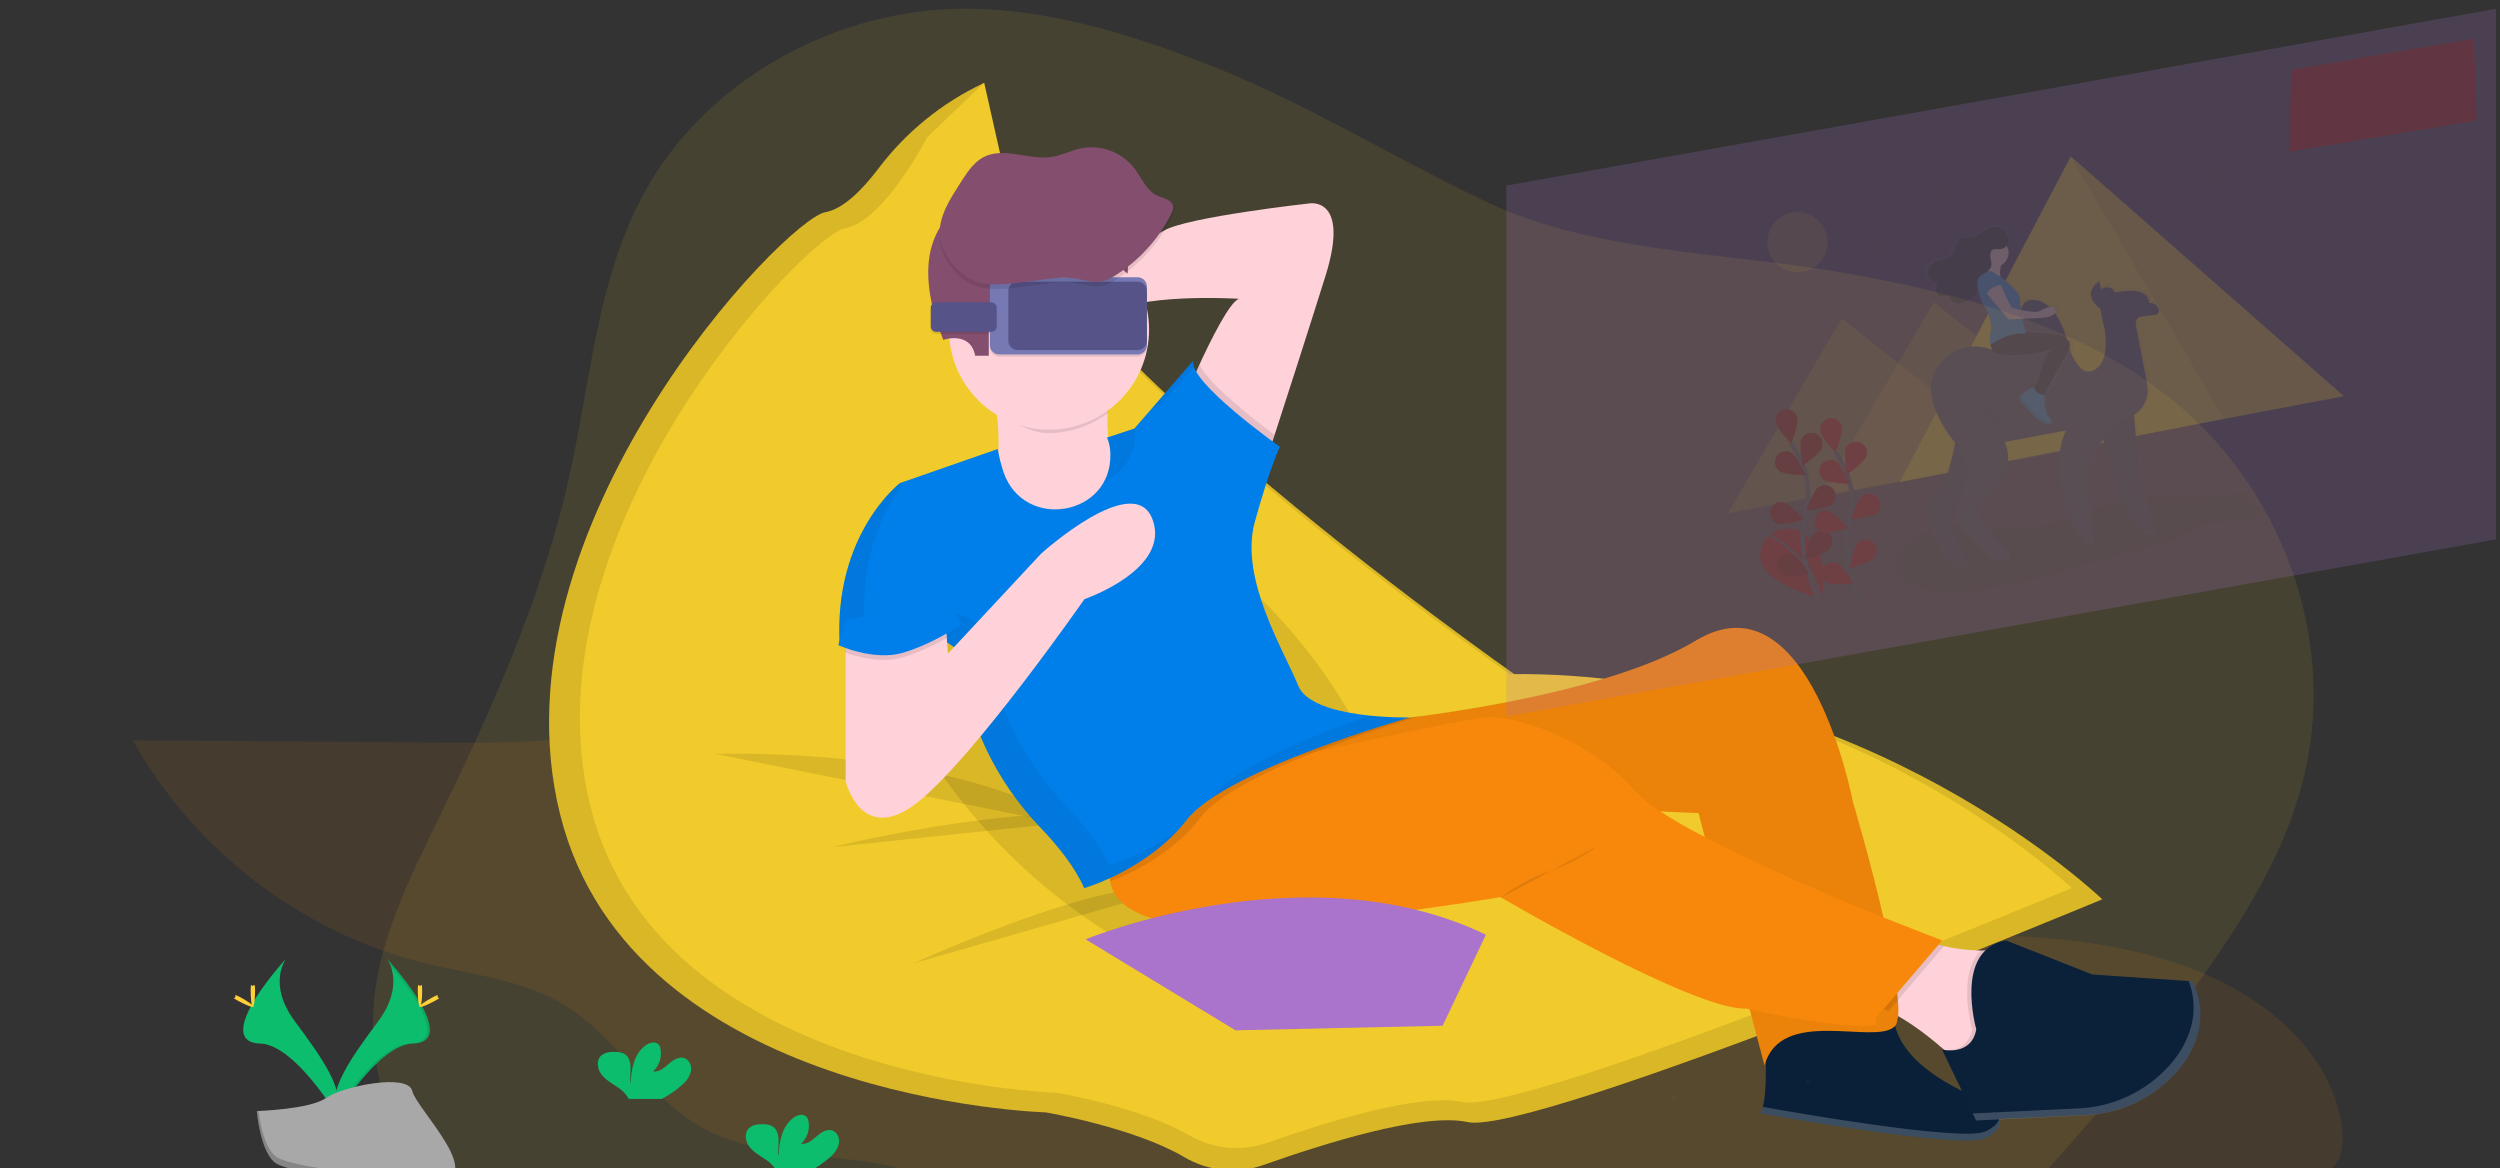 <?xml version="1.0" encoding="utf-8"?>
<!-- Generator: Adobe Illustrator 24.3.0, SVG Export Plug-In . SVG Version: 6.00 Build 0)  -->
<svg version="1.1" id="a47a0a21-9b01-4fbd-9b4d-87f66ed38e86"
	 xmlns="http://www.w3.org/2000/svg" xmlns:xlink="http://www.w3.org/1999/xlink" x="0px" y="0px" viewBox="0 0 1137 531.2"
	 style="enable-background:new 0 0 1137 531.2;" xml:space="preserve">
<rect x="0" y="0" width="1137" height="531.2" fill="#333333" stroke="none"/>
<style type="text/css">
	.st0{opacity:0.1;fill:#F1CB2B;enable-background:new    ;}
	.st1{opacity:0.1;fill:#F7880B;enable-background:new    ;}
	.st2{fill:#0B213A;}
	.st3{opacity:5.000000e-02;fill:#0B213A;enable-background:new    ;}
	.st4{fill:#F1CB2B;}
	.st5{opacity:0.1;enable-background:new    ;}
	.st6{fill:#FFD2D9;}
	.st7{fill:#F7880B;}
	.st8{opacity:5.000000e-02;enable-background:new    ;}
	.st9{fill:#007EE9;}
	.st10{fill:#0DBD6E;}
	.st11{fill:#FFD037;}
	.st12{opacity:0.1;fill:#0DBD6E;enable-background:new    ;}
	.st13{fill:#A8A8A8;}
	.st14{opacity:0.2;enable-background:new    ;}
	.st15{fill:#AA74CC;}
	.st16{fill:#844F6E;}
	.st17{opacity:5.000000e-02;}
	.st18{opacity:0.2;fill:#FFFFFF;enable-background:new    ;}
	.st19{opacity:5.000000e-02;fill:#00FF00;enable-background:new    ;}
	.st20{fill:#7679B4;}
	.st21{fill:#565388;}
	.st22{opacity:0.2;fill:#AA74CC;enable-background:new    ;}
	.st23{opacity:0.2;fill:#C00D0D;enable-background:new    ;}
	.st24{opacity:0.2;}
	.st25{opacity:0.1;fill:#252223;enable-background:new    ;}
	.st26{opacity:0.3;fill:#F1CB2B;enable-background:new    ;}
	.st27{fill:url(#SVGID_1_);}
	.st28{fill:#535461;}
	.st29{fill:url(#SVGID_2_);}
	.st30{fill:#F9D5C6;}
	.st31{fill:#353535;}
	.st32{fill:#409CD6;}
	.st33{fill:#2F302F;}
	.st34{fill:#C00D0D;}
	.st35{fill:none;stroke:#535461;stroke-width:1.035;stroke-miterlimit:10;}
	.st36{fill:none;stroke:#535461;stroke-width:2.07;stroke-miterlimit:10;}
	.st37{opacity:0.25;enable-background:new    ;}
</style>
<g>
	<path class="st0" d="M545.2,27.7C509.3,14,471.4,2.7,432.7,4.1c-56.9,2.1-111.5,34.1-138.3,81.1c-22.7,39.8-25.5,86.5-35.3,130.7
		c-12,54.4-35.1,106.2-59.8,156.8c-13.2,27.2-27.2,55-29.4,84.8c-3,41.4,18.1,82.6,51.3,110.1s77.2,42,121.4,45.2
		c23.5,1.7,48.1,0.1,69-10.1c22.1-10.8,38.2-30.4,60.4-41.1c20.6-9.9,44.6-11.3,67.7-10c30.1,1.7,59.9,7.6,88.4,17.6
		c32.3,11.3,62.3,27.7,94.4,39.2c32.1,11.5,68.2,17.9,101.1,8.3c30.9-9,55.3-30.9,77.4-53c36-36.2,69-75.2,98.7-116.7
		c19.9-27.8,38.4-57.2,47.1-89.7c16.8-62-6.3-132-57.6-174.4c-42.5-35.1-99.5-50.3-155.3-59.6c-50.9-8.4-109.7-9-156.6-30.9
		C632.7,71.4,592,45.5,545.2,27.7z"/>
</g>
<path class="st1" d="M373.4,290.3c-25.3,11.7-48.7,27.8-75.1,36.8c-32.2,11-66.9,10.9-100.8,10.6l-137.1-1
	c27.8,49.9,76.8,87.4,132.2,101.2c21.7,5.4,44.9,7.5,64.1,19.2c23.9,14.5,38,41.7,62.3,55.5c26.8,15.2,60,11.1,89.8,18.6
	c38.9,9.8,71.4,39.1,111.1,44.9c38.3,5.6,75.7-11.7,112.9-22.7c132.8-39.1,276.2,2.7,413.2-16.7c5.3-0.7,10.9-1.7,14.7-5.5
	c4.9-4.7,5.3-12.4,4.3-19.2c-4.9-33.9-35.4-58.8-67.3-71.1c-68.1-26.2-144.6-9.7-216.9-19.1c-49.7-6.5-96.9-25.1-143.5-43.6
	c-48.8-19.4-98.4-38.4-144.6-63.4C445.7,289.4,430.5,264,373.4,290.3z"/>
<path class="st2" d="M802.6,470.1c0,0,2.1,31-2.1,36.2c0,0,91.1,16.6,102.4,11.4s6.2-13.5,0-16.6s-37.3-14.5-41.4-36.2
	c0,0,13.5-6.2-30,2.1S802.6,470.1,802.6,470.1z"/>
<path class="st3" d="M802.6,470.1c0,0,2.1,31-2.1,36.2c0,0,91.1,16.6,102.4,11.4s6.2-13.5,0-16.6s-37.3-14.5-41.4-36.2
	c0,0,13.5-6.2-30,2.1S802.6,470.1,802.6,470.1z"/>
<path class="st4" d="M447.4,37.8L447,38c-18.8,8.9-35.1,22.2-47.6,38.8c-7.1,9.3-15.7,18.2-24,19.7c-18.3,3.2-153,143.3-120.7,273.7
	s220.9,135.7,220.9,135.7s40.1,6.8,63.1,20.4c10.9,6.4,24.1,7.7,36,3.5c27.4-9.7,72.4-23.9,92.7-19.5
	c30.2,6.5,288.7-101.3,288.7-101.3S848.5,305.4,690.1,307.6c0,0-250-174.5-241.3-246.7L447.4,37.8z"/>
<path class="st5" d="M447.4,37.8L447,38c-18.8,8.9-35.1,22.2-47.6,38.8c-7.1,9.3-15.7,18.2-24,19.7c-18.3,3.2-153,143.3-120.7,273.7
	s220.9,135.7,220.9,135.7s40.1,6.8,63.1,20.4c10.9,6.4,24.1,7.7,36,3.5c27.4-9.7,72.4-23.9,92.7-19.5
	c30.2,6.5,288.7-101.3,288.7-101.3S848.5,305.4,690.1,307.6c0,0-250-174.5-241.3-246.7L447.4,37.8z"/>
<path class="st4" d="M447.6,37.6l-25.9,24.8c0,0-19.7,38.3-37.3,41.4c-17.6,3.1-146.9,137.6-115.9,262.8S480.7,497,480.7,497
	s37.7,6.4,59.9,19.2c10.9,6.4,24,7.7,35.9,3.5c26.4-9.3,69.1-22.7,88.4-18.5c29,6.2,277.3-97.3,277.3-97.3s-103.5-99.3-255.6-97.3
	c0,0-240.1-167.6-231.8-237L447.6,37.6z"/>
<ellipse transform="matrix(0.707 -0.707 0.707 0.707 -82.104 461.217)" class="st5" cx="515.7" cy="329.7" rx="81.6" ry="148.6"/>
<path class="st6" d="M447.6,169c0,0,11.4,18.6,4.1,54.8c-7.2,36.2,18.6,36.2,18.6,36.2h51.7l17.6-45.5l-24.8,2.1
	c0,0-16.6-4.1-9.3-42.4L447.6,169z"/>
<path class="st6" d="M602.8,125.6c-7.9,25.2-17.8,55.9-23.1,72.2l-3.8,11.6l-34.1-35.2c0,0,1.5-3.5,3.7-8.4
	c5-10.8,13.7-28.5,18-29.9c0,0-47.6-3.1-62.1,8.3c-14.5,11.4-10.3-31-10.3-31s27.9-2.1,38.3-8.3c10.3-6.2,66.2-12.4,66.2-12.4
	S614.2,89.3,602.8,125.6z"/>
<path class="st5" d="M415.5,438.1c0,0,88-40.4,119-34.1"/>
<path class="st5" d="M325.5,342.9c0,0,106.6-4.1,164.5,33.1"/>
<path class="st5" d="M378.3,385.3c0,0,83.8-20.7,128.3-13.5"/>
<path class="st6" d="M913.3,429.8l-7.2,52.8l-18.6-2.1c0,0-1.1-1-3-2.8c-5-4.4-15.5-13.1-25.5-17.8c-3.4-1.7-7-2.8-10.8-3.2l20.7-31
	c5,1.9,10.2,3.4,15.4,4.6c5.5,1.3,11,1.9,16.6,2C905.1,432.3,909.4,431.4,913.3,429.8z"/>
<path class="st7" d="M861.5,467c-9.3,8.3-51.7-9.3-59,17.6l-6.7-25.5l-20.5-78.5l-2.8-10.8l-17.1-0.7l-196.2-8.4l-11.1-0.5l-5.9-0.2
	l7.8-3.8l51.7-25.6c0,0,18.6-1.3,44.3-4.8l0,0c39-5.3,94.2-15.8,125.3-34.5c51.7-31,71.4,73.5,71.4,73.5s7.9,26.5,13.9,52.7
	c2.9,12.4,5.3,24.8,6.2,34.2C863.8,459.4,863.6,465.2,861.5,467z"/>
<path class="st8" d="M861.5,467c-9.3,8.3-51.7-9.3-59,17.6l-6.7-25.5l-20.5-78.5l-2.8-10.8l-17.6-1L565.4,357l-11.7-0.7l-3.6-0.2
	l-4.7-0.3l56.4-25.4c0,0,18.6-1.3,44.3-4.8l0,0c39-5.3,94.2-15.8,125.3-34.5c51.7-31,71.4,73.5,71.4,73.5s7.9,26.5,13.9,52.7
	c2.9,12.4,5.3,24.8,6.2,34.2C863.8,459.4,863.6,465.2,861.5,467z"/>
<path class="st5" d="M884.2,430.2l-18.1,21.2l-7.2,8.5c-3.4-1.7-7-2.8-10.8-3.2l20.7-31C873.8,427.5,879,429.1,884.2,430.2z"/>
<path class="st7" d="M883.3,427.7L863,451.5l-9.8,11.4v3.1c-11.9,2.8-49.2-5.1-57.4-6.9c-1-0.2-1.6-0.4-1.6-0.4
	c-23.8,1-111.8-50.7-111.8-50.7s-96.2,16.6-142.8,12.4c-26-2.3-33.3-11.7-34.7-19.6c-0.6-3.9-0.1-7.9,1.5-11.5l41.5-29.2l5.5-3.9
	l8.8-6.2c0,0,15.3-3.5,34.7-7.8l0,0c30.4-6.7,70.9-15.4,79-16c13.5-1,47.6,10.3,67.3,33.1c3.4,3.6,7.2,6.7,11.4,9.3l0.5,0.4
	c5.5,3.7,12.3,7.6,19.9,11.5c25.1,13.2,58.4,27.4,81.4,36.7C872.5,423.6,883.3,427.7,883.3,427.7z"/>
<path class="st5" d="M913.3,429.8l-7.2,52.8l-18.6-2.1c0,0-1.1-1-3-2.8c4.1,0.1,10.9-1.1,12.4-9.6c0,0-7.2-25.1,4.1-35.9
	C905.1,432.3,909.4,431.4,913.3,429.8z"/>
<path class="st2" d="M898.8,468.1c0,0-10.3-36.2,13.5-40.4l39.3,15.5l45.5,3.1c0,0,11.9,19.4-7.2,41.1c-10.6,11.9-25.5,19-41.4,19.7
	l-49.8,2.3l-15.5-32.1C883.3,477.4,896.7,480.5,898.8,468.1z"/>
<path class="st5" d="M646.2,325.6c-5.2,1.5-26.8,8-48.9,16.7l0,0c-10.9,4.2-21.6,9.1-31.9,14.7c-2.1,1.2-4.1,2.4-6.1,3.6
	c-5.8,3.7-10.5,7.4-13.3,11.2c-12.8,16.6-31.5,25.4-40.9,29c-0.6-3.9-0.1-7.9,1.5-11.5l41.5-29.2l-5.9-0.2l7.8-3.8l-4.7-0.3
	l56.4-25.4C601.8,330.5,620.4,329.2,646.2,325.6z"/>
<path class="st5" d="M579.7,197.8l-3.8,11.6l-34.1-35.2c0,0,1.5-3.5,3.7-8.4C549.9,175,570.5,190.9,579.7,197.8z"/>
<path class="st9" d="M456.5,215c-1.2-3.5-2.1-7.1-2.7-10.8l-44.5,15.5c0,0-30.5,23.3-27.4,74c0,0,37.8-14,54.3,2.6l0.3,2.9
	c3.5,28.9,16.3,55.9,36.5,77c8.3,8.6,16,18.4,20.1,27.7c0,0,29-8.3,46.6-31c17.6-22.8,101.4-46.6,101.4-46.6s-44.5,1-50.7-14.5
	s-26.9-48.6-19.7-74.5c7.2-25.9,11.4-34.1,11.4-34.1s-42.4-30-39.3-39.3l-26.9,31l-12.4,4.1c1,2.4,1.5,5,1.5,7.6
	C505.6,234.7,465.9,241.5,456.5,215z"/>
<path class="st10" d="M176,436c0,0,8.7,11.4-4,28.5s-23.1,31.6-18.9,42.3c0,0,19.1-31.8,34.7-32.2S193.1,455.2,176,436z"/>
<path class="st5" d="M176,436c0.8,1.1,1.4,2.3,1.8,3.6c15.2,17.8,23.3,34.5,8.7,34.9c-13.6,0.4-29.9,24.7-33.8,30.8
	c0.1,0.5,0.3,0.9,0.5,1.4c0,0,19.1-31.8,34.7-32.2C203.3,474.1,193.1,455.2,176,436z"/>
<path class="st11" d="M192,450.5c0,4-0.4,7.2-1,7.2s-1-3.2-1-7.2s0.6-2.1,1.1-2.1S192,446.5,192,450.5z"/>
<path class="st11" d="M197.6,455.3c-3.5,1.9-6.6,3.1-6.8,2.6c-0.3-0.5,2.4-2.4,5.9-4.3c3.5-1.9,2.1-0.5,2.4,0
	C199.3,454.1,201.1,453.4,197.6,455.3z"/>
<path class="st10" d="M130.1,436c0,0-8.7,11.4,4,28.5c12.7,17.1,23.1,31.6,18.9,42.3c0,0-19.1-31.8-34.7-32.2S113,455.2,130.1,436z"
	/>
<path class="st12" d="M130.1,436c-0.8,1.1-1.4,2.3-1.8,3.6c-15.2,17.8-23.3,34.5-8.7,34.9c13.6,0.4,29.9,24.7,33.8,30.8
	c-0.1,0.5-0.3,0.9-0.5,1.4c0,0-19.1-31.8-34.7-32.2C102.8,474.1,113,455.2,130.1,436z"/>
<path class="st11" d="M114,450.5c0,4,0.4,7.2,1,7.2s1-3.2,1-7.2s-0.6-2.1-1.1-2.1C114.4,448.5,114,446.5,114,450.5z"/>
<path class="st11" d="M108.5,455.3c3.5,1.9,6.6,3.1,6.8,2.6c0.3-0.5-2.4-2.4-5.9-4.3c-3.5-1.9-2.1-0.5-2.4,0
	C106.8,454.1,105,453.4,108.5,455.3z"/>
<path class="st13" d="M116.8,505.3c0,0,24.2-0.7,31.6-6c7.3-5.2,37.3-11.4,39.1-3.1c1.9,8.3,36.4,41.5,9.1,41.7s-63.6-4.3-70.9-8.7
	S116.8,505.3,116.8,505.3z"/>
<path class="st14" d="M197,535.1c-27.4,0.2-63.6-4.3-70.9-8.7c-5.6-3.4-7.8-15.5-8.5-21.1h-0.8c0,0,1.5,19.6,8.8,24
	c7.3,4.4,43.5,8.9,70.9,8.7c7.9-0.1,10.6-2.9,10.5-7C205.9,533.5,202.9,535,197,535.1z"/>
<path class="st10" d="M310.2,493.4c1.9-1.5,3.3-3.6,4-6c0.5-2.4-0.5-5.2-2.8-6.1c-2.5-1-5.3,0.8-7.3,2.6c-2.1,1.8-4.4,3.8-7.1,3.4
	c2.8-2.6,4.1-6.4,3.4-10.2c-0.1-0.8-0.4-1.5-0.9-2.1c-1.4-1.5-4-0.9-5.7,0.3c-5.4,3.8-6.9,11.1-6.9,17.7c-0.5-2.4-0.1-4.8-0.1-7.2
	c0-2.4-0.7-5.2-2.7-6.4c-1.3-0.7-2.7-1-4.1-1c-2.4-0.1-5.1,0.2-6.8,1.9c-2.1,2.2-1.5,5.9,0.3,8.3s4.5,3.9,7,5.6c2,1.2,3.7,2.8,5,4.8
	c0.2,0.3,0.3,0.6,0.4,0.8h15.1C304.2,498.1,307.4,495.9,310.2,493.4z"/>
<path class="st10" d="M377.5,526.3c1.9-1.5,3.3-3.6,4-6c0.5-2.4-0.5-5.2-2.8-6.1c-2.5-1-5.3,0.8-7.3,2.6c-2.1,1.8-4.4,3.8-7.1,3.4
	c2.8-2.6,4.1-6.4,3.4-10.2c-0.1-0.8-0.4-1.5-0.9-2.1c-1.4-1.5-4-0.9-5.7,0.3c-5.4,3.8-6.9,11.1-6.9,17.7c-0.5-2.4-0.1-4.8-0.1-7.2
	s-0.7-5.2-2.7-6.4c-1.3-0.7-2.7-1-4.1-1c-2.4-0.1-5.1,0.2-6.8,1.9c-2.1,2.2-1.5,5.9,0.3,8.3c1.8,2.4,4.5,3.9,7,5.6
	c2,1.2,3.7,2.8,5,4.8c0.2,0.3,0.3,0.6,0.4,0.8h15.1C371.5,531,374.6,528.8,377.5,526.3z"/>
<path class="st15" d="M493.7,427.2c0,0,100.4-41.4,182.1-2.1l-19.7,41.4l-94.2,2.1L493.7,427.2z"/>
<path class="st5" d="M504,187.8c0.3-3.9,0.8-7.7,1.6-11.5l-57.9-5.2c0,0,4,3.5,5.8,16.4c6.8,4,14.7,9.5,23.2,9.5
	C486.5,197,496.1,193.7,504,187.8z"/>
<circle class="st6" cx="477.1" cy="149.9" r="45.5"/>
<path class="st16" d="M443.5,161.8h6.2v-17.6l6.2-18.6c0,0,31-14.5,45.5-11.4l11.4,10.3c0,0,3.1-24.8-15.5-34.1s-51.7-5.2-60,2.1
	c-8.3,7.2-21.7,19.7-11.4,53.8l3.1,8.3C429,154.5,441.4,150.4,443.5,161.8z"/>
<g class="st17">
	<path d="M523.9,185.7l3.4-1.1l15.7-18c-0.3-0.9-0.3-1.8-0.1-2.7L523.9,185.7z"/>
	<path d="M502.1,219c8.2-3.6,14.5-11.5,14.2-22.8c0-0.6,0-1.2-0.1-1.7l-0.3,0.4l-12.4,4.1c1,2.4,1.5,5,1.5,7.6
		C505.1,210.9,504.1,215.2,502.1,219z"/>
	<path d="M622.8,325.5c-25.9,9-61.1,23.2-71.7,37.1c-0.3,0.3-0.5,0.7-0.8,1c28.4-19.5,90.8-37.3,90.8-37.3
		C635,326.4,628.9,326.1,622.8,325.5z"/>
	<path d="M504.5,393.6c-4.1-9.3-11.9-19.1-20.1-27.7c-20.2-21-33-48-36.5-77l-0.3-2.9c-16.6-16.6-54.3-2.6-54.3-2.6
		c-2-32.2,9.6-53.3,18.3-64.4l-2.3,0.8c0,0-30.5,23.3-27.4,74c0,0,37.8-14,54.3,2.6l0.3,2.9c3.5,28.9,16.3,55.9,36.5,77
		c8.3,8.6,16,18.4,20.1,27.7c0,0,25.2-7.2,42.9-26.7C526.5,384.4,515.9,389.9,504.5,393.6z"/>
</g>
<path class="st6" d="M493.2,272.5c0,0-49.7,71.4-75.5,92.1c-25.9,20.7-33.1-9.3-33.1-9.3V289l45.5-5.2l0.5,6.3l0.5,7.2l42.4-45.5
	c0,0,42.4-38.3,50.7-15.5C532.5,259,493.2,272.5,493.2,272.5z"/>
<path class="st5" d="M430.5,290.2c-6.2,3.6-12.8,6.5-19.7,8.7c-9.8,3-21-0.2-26.4-2.1v-7.7l45.5-5.2L430.5,290.2z"/>
<path class="st9" d="M384,282.3l-2.7,11.1c0,0,16.2,7.5,29.6,3.4c13.5-4.1,23.8-11.4,25.9-12.4s-8.3-12.4-8.3-12.4L384,282.3z"/>
<path class="st5" d="M682,408.6c6.9-5.3,14.6-9.5,22.8-12.4c7.8-2.7,15.1-6.5,21.7-11.4"/>
<path class="st18" d="M997.1,446.3l-1.7-0.1c2.5,6.2,6,21.5-8.6,38.2c-10.6,11.9-25.5,19-41.4,19.7l-48.2,2.3l1.5,3.2l49.8-2.4
	c15.9-0.7,30.8-7.8,41.4-19.7C1009,465.8,997.1,446.3,997.1,446.3z"/>
<path class="st19" d="M762.5,499.6h-0.2c0.1,2.4,0.4,7.5,0.4,13C762.8,507.8,762.6,503,762.5,499.6z"/>
<path class="st19" d="M821.4,490.7c0.1,0.6,0.3,1.2,0.5,1.9C822.9,492,824.4,490.9,821.4,490.7z"/>
<path class="st18" d="M902.9,514.6c-10.6,4.8-90.4-9.2-101.2-11.2c-0.2,1-0.6,2-1.2,2.9c0,0,91.1,16.6,102.4,11.4
	c5.9-2.7,7.3-6.1,6.5-9.3C908.9,510.6,906.9,512.8,902.9,514.6z"/>
<path class="st19" d="M762.3,499.6c-0.1-1-0.1-1.6-0.1-1.6S756.9,500,762.3,499.6z"/>
<path class="st5" d="M454.4,127.1h63c2.3,0,4.2,1.9,4.2,4.2v26.7c0,2.3-1.9,4.2-4.2,4.2h-63c-2.3,0-4.2-1.9-4.2-4.2v-26.7
	C450.2,129,452.1,127.1,454.4,127.1z"/>
<path class="st5" d="M425.8,138.5h25c1.4,0,2.5,1.1,2.5,2.5v8.4c0,1.4-1.1,2.5-2.5,2.5h-25c-1.4,0-2.5-1.1-2.5-2.5V141
	C423.3,139.6,424.4,138.5,425.8,138.5z"/>
<path class="st20" d="M454.4,126.1h63c2.3,0,4.2,1.9,4.2,4.2V157c0,2.3-1.9,4.2-4.2,4.2h-63c-2.3,0-4.2-1.9-4.2-4.2v-26.7
	C450.2,128,452.1,126.1,454.4,126.1z"/>
<path class="st21" d="M462.8,128.1h54.6c2.3,0,4.2,1.9,4.2,4.2V155c0,2.3-1.9,4.2-4.2,4.2h-54.6c-2.3,0-4.2-1.9-4.2-4.2v-22.6
	C458.5,130,460.4,128.1,462.8,128.1z"/>
<path class="st21" d="M425.8,137.5h25c1.4,0,2.5,1.1,2.5,2.5v8.4c0,1.4-1.1,2.5-2.5,2.5h-25c-1.4,0-2.5-1.1-2.5-2.5V140
	C423.3,138.6,424.4,137.5,425.8,137.5z"/>
<path class="st5" d="M506.1,128.1c11.2-6.8,20.3-16.5,26.3-28.2c0.7-1.4,1.4-2.9,1-4.3c-0.7-2.8-4.4-3.3-7.1-4.5
	c-4.9-2.3-7-8-10.3-12.3c-5.6-7.4-15-11-24.1-9.3c-4.7,1-9.1,3.3-13.8,4c-10.3,1.5-21.5-4.7-30.7,0c-4.2,2.2-7,6.2-9.6,10.2
	c-6.3,10-14.2,20.7-8.4,32.5c3.3,6.7,8.5,12.3,15.9,14.3c7.4,2,15.9,0.3,23.4-0.5c6.2-0.7,12.6-2.1,18.8-1.4
	C494.6,129.3,499.1,132.3,506.1,128.1z"/>
<path class="st16" d="M506.1,126c11.2-6.8,20.3-16.5,26.3-28.2c0.7-1.4,1.4-2.9,1-4.3c-0.7-2.8-4.4-3.3-7.1-4.5
	c-4.9-2.3-7-8-10.3-12.3c-5.6-7.4-15-11-24.1-9.3c-4.7,1-9.1,3.3-13.8,4c-10.3,1.5-21.5-4.7-30.7,0c-4.2,2.2-7,6.2-9.6,10.2
	c-6.3,10-14.2,20.7-8.4,32.5c3.3,6.7,8.5,12.3,15.9,14.3c7.4,2,15.9,0.3,23.4-0.5c6.2-0.7,12.6-2.1,18.8-1.4
	C494.6,127.2,499.1,130.2,506.1,126z"/>
<polygon class="st22" points="1135.2,245.3 685.1,325.8 685.1,84.4 1135.2,4 "/>
<polygon class="st23" points="1042,31.8 1125.2,17.5 1126.4,54.8 1041,69.1 "/>
<g class="st24">
	<path class="st25" d="M880.1,240.1c2.8-0.6,5.7-0.9,8.6-0.7c17,0.3,34.7,2,51.4-3.1c8.9-2.7,16.8-7.1,26-9
		c15.5-3.2,31,1.5,46.3-2.4c3.1-0.8,6.9-1.9,9.1-0.7c2.6,1.4,0.7,5,3.9,5.9c1,0.1,2,0.3,2.9,0.7c1.1,0.7,0.4,2.1-0.7,3
		c-6.9,5.6-21,1.9-29.7,6.4c-1.9,1-3.4,2.3-5.2,3.4c-2.8,1.5-5.9,2.6-9,3.3l-48.1,13.5c-11.5,3.2-23.2,6.5-35.1,7.9
		c-11.9,1.4-24.3,0.8-33-3.2c-1.9-0.9-3.6-1.9-4.3-3.4C859.6,254.8,868.1,243.3,880.1,240.1z"/>
	<polygon class="st26" points="837.6,144.8 877.9,176.6 918.1,208.4 852,221 785.8,233.5 811.7,189.1 	"/>
	<polygon class="st26" points="879.5,137.4 919.8,169.2 960,201.1 893.9,213.6 827.7,226.1 853.6,181.7 	"/>
	<polygon class="st4" points="941.8,71.1 864,219.2 1011.5,190.5 1066,180.2 	"/>
	<polygon class="st5" points="1066,180.2 1011.5,190.5 941.8,71.1 	"/>
	
		<linearGradient id="SVGID_1_" gradientUnits="userSpaceOnUse" x1="994.273" y1="125.338" x2="994.273" y2="243.321" gradientTransform="matrix(0.983 -0.186 -0.186 -0.983 -12.265 557.14)">
		<stop  offset="0" style="stop-color:#808080;stop-opacity:0.25"/>
		<stop  offset="0.54" style="stop-color:#808080;stop-opacity:0.12"/>
		<stop  offset="1" style="stop-color:#808080;stop-opacity:0.1"/>
	</linearGradient>
	<path class="st27" d="M982.8,139.8c-0.5-2-2.4-3.3-4.5-3.1c0,0,1-8.1-15.7-4.9c-1-2.1-3.6-3-5.7-1.9c-0.3,0.2-0.6,0.4-0.9,0.6
		l-0.7-3.8c0,0-9.2,5.3,0.5,12.8l1.2,6.2c0,0.2,0.1,0.3,0.1,0.5c0.1,0.1,0.1,0.2,0.1,0.4c0.4,1.8,3.7,16.2-3.7,21.1
		c-8,5.3-12.5-11.1-12.5-11.1c-5.2-21.5-15-21.4-17.4-21c-0.3,0-0.6,0.1-0.9,0.1c-1.1,0.1-4.5,1.3-5.8,13.6
		c-1.6,14.8-7.2,11.1-7.2,11.1c-12.7-6.9-21.7-0.9-21.7-0.9c-22.1,13-3.3,37.4,0.6,42c-1.5,7.4-4.4,20.3-7.2,20.9
		c-4,0.8-11.5,14.8,8.8,36.8l5.4-1c0,0-16.7-21.9-3.6-32.7c-0.3,0.8-0.6,1.6-1,2.3c-7.4,12.6,17.7,27.8,17.7,27.8l6-1.1l-13.9-17.5
		c-5.5-7.2,4.8-13.2,4.8-13.2c12.2-10.2,5.9-22.5,5.9-22.5l28.5-5.4c-3.5,7.8-8.7,26.9,8.5,52.1l4-0.8l-3.3-30.5c0,0,1-6.6,8-16.5
		c2.8,12.4,8.7,33.8,17.5,42.8l5.8-1.1c0,0-7.1-20.3-7.2-27.9c-0.1-3.1-0.2-6.2-0.5-9.2l-1.4-16c4.8-3,7.2-8.8,6.1-14.3l-5.3-27.8
		c-0.3-1.6,0.7-3.1,2.3-3.4c0.1,0,0.1,0,0.2,0l6.9-0.9c0.9-0.2,1.6-1.1,1.4-2C982.8,140,982.8,139.9,982.8,139.8z"/>
	<path class="st28" d="M954.8,190.9c0,0,6.4,38.3,19,51.1l5.7-1c0,0-7-20-7.1-27.4c-0.1-3-0.2-6-0.5-9.1l-2.3-25.9L954.8,190.9z"/>
	<path class="st8" d="M954.8,190.9c0,0,6.4,38.3,19,51.1l5.7-1c0,0-7-20-7.1-27.4c-0.1-3-0.2-6-0.5-9.1l-2.3-25.9L954.8,190.9z"/>
	<path class="st28" d="M890.2,196.4c0,0-4.1,24.6-8.1,25.4s-11.3,14.6,8.7,36.1l5.3-1c0,0-18.4-24-0.9-33.9
		C895.2,222.9,898.2,202.4,890.2,196.4z"/>
	<path class="st8" d="M890.2,196.4c0,0-4.1,24.6-8.1,25.4s-11.3,14.6,8.7,36.1l5.3-1c0,0-18.4-24-0.9-33.9
		C895.2,222.9,898.2,202.4,890.2,196.4z"/>
	<path class="st28" d="M956.4,146.6l-1.1-6.1c-9.6-7.4-0.5-12.5-0.5-12.5l1.2,6.5c22.6-6.5,21.4,3.3,21.4,3.3c2-0.2,3.9,1.1,4.4,3
		c0.3,0.9-0.1,1.8-1,2.2c-0.1,0-0.2,0.1-0.3,0.1l-6.7,0.9c-1.6,0.2-2.7,1.7-2.5,3.2c0,0.1,0,0.1,0,0.2l5.2,27.3
		c0.8,4-0.2,8-2.8,11.2c-1.9,2.4-5.1,4.5-10,5.3l-52,9.8c0,0,6.2,12.1-5.8,22.1c0,0-10.1,5.8-4.7,12.9l13.6,17.2l-5.9,1.1
		c0,0-24.6-14.9-17.4-27.3c4-8,3.4-17.6-1.7-25c0,0-25.2-27.9-1.2-42c0,0,8.9-6,21.4,0.9c0,0,5.6,3.6,7.1-10.9
		c1.3-12.1,4.6-13.3,5.7-13.4c0.3,0,0.6,0,0.8-0.1c2.3-0.3,12-0.4,17.1,20.6c0,0,4.5,16.1,12.3,10.9c7.3-4.8,4.1-18.9,3.7-20.7
		c0-0.1-0.1-0.2-0.1-0.3l0,0C956.5,146.9,956.4,146.7,956.4,146.6z"/>
	<path class="st28" d="M941.7,191.9c0,0-16,22.2,6.3,54.8l3.9-0.7l-3.2-30c0,0,1.9-12.6,19.2-29.1L941.7,191.9z"/>
	<circle class="st28" cx="958.2" cy="134.9" r="4.2"/>
	
		<linearGradient id="SVGID_2_" gradientUnits="userSpaceOnUse" x1="982.749" y1="182.09" x2="982.749" y2="276.735" gradientTransform="matrix(0.983 -0.186 -0.186 -0.983 -12.265 557.14)">
		<stop  offset="0" style="stop-color:#808080;stop-opacity:0.25"/>
		<stop  offset="0.54" style="stop-color:#808080;stop-opacity:0.12"/>
		<stop  offset="1" style="stop-color:#808080;stop-opacity:0.1"/>
	</linearGradient>
	<path class="st29" d="M940.4,162.5c4.9-7.4,2-7.9,0.1-9.8c-1.3-1.3-12.1-1.8-18.8-2c-0.1-0.5-0.4-1.4-0.6-2.4c0,0-0.5-1.9-0.8-3.3
		l0,0h0.4l-0.1-0.4l8.3-0.4c7.1-0.3,7.4-3.1,7.4-3.1c0.2-4.8-7.8-0.2-7.8-0.2c-1.6,0.8-5.8,0.2-9.1-0.4c-0.1-0.7-0.1-1.4-0.2-2.1
		c0-1.1,0-2.1-0.2-3.2c-0.1-0.9-0.5-1.8-1-2.5c-2.4-2.9-5.2-5.5-8.3-7.6c-0.2-1.8,0-3.7,0.5-5.4c2.6-1.3,4-4.2,3.5-7
		c-0.1-0.6-0.3-1.3-0.6-1.8c1.5-2,0.8-5.3-1.3-7.2c-0.2-0.2-0.5-0.4-0.7-0.5c-1.3-0.9-2.9-1.3-4.5-1c-1.8,0.3-3.4,1-4.9,2
		c-1.7,1.2-3.4,2.6-5.5,2.9c-1.5,0.2-3.1-0.4-4.5,0.1c-1.9,0.6-2.8,2.6-3.4,4.4c-0.6,1.8-1.2,3.8-2.8,4.9c-1.4,1-3.2,0.9-4.9,1.3
		c-2.4,0.5-4.3,2.1-5.2,4.4c-0.7,2,0.1,4.3,1.9,5.5c0.3,0.2,0.6,0.4,0.9,0.5c0.4,0.1,0.7,0.2,1,0.4c0.2,0.1,0.3,0.3,0.3,0.6
		c0,0.3-0.1,0.6-0.2,0.8c-0.4,1.2-0.3,2.4,0.3,3.5c0.2,0.4,0.5,0.7,0.9,0.9c0.1,0.1,0.2,0.2,0.3,0.2c1.2,0.5,2.7-0.7,3.9-0.1h0.1
		c0.5,0.5,0.9,1.1,1.2,1.7c0.3,0.4,0.6,0.7,1,0.9c1.1,0.7,2.3,1,3.6,0.8c1.6-0.3,3.1-0.9,4.4-1.8c1.8-1,3.8-2.5,4-4.5
		c0.1-1.3-0.6-2.5-0.4-3.7c0.1-0.6,0.3-1.2,0.7-1.6c-0.2,1-0.3,2.1-0.2,3.2c0,0.9,0.1,1.7,0.3,2.6c0.4,2.2,1.2,4.4,2.4,6.3
		c1.6,2.5,2.7,5.3,3.4,8.1c0.2,1.3,0.3,2.6,0.1,3.8c-0.7,3.7-0.6,5.3-0.4,6c0.1,0.9,0.4,0.9,0.4,0.9h0.1c0.1,1.3,0.6,2.5,1.6,3.3
		c9.4,3.9,28.4-1.6,28.4-1.6c-3.8,1.4-6.6,11.9-6.6,11.9c-0.4,2.3-1.4,4.5-2.8,6.3l0,0c-2.1-0.3-4.5,2-6.4,3.4l-0.2,0.1
		c-0.7,0.5-0.9,1.4-0.4,2.1c0,0.1,0.1,0.1,0.1,0.2l7.3,8c4.2,3,6.7,3.2,7.3,2.3c0.4-0.6,0.1-1.6-0.9-2.5c-2.5-2.3-2.1-9.9-2.1-10.5
		C931.9,177.2,936.3,168.7,940.4,162.5z"/>
	<path class="st30" d="M910.8,118.5c0,0-2.1,4.9-0.7,9.1l-7.9-4.2c0,0,2.5-0.7,2-6.7L910.8,118.5z"/>
	<path class="st31" d="M916.1,151c0,0,21.1,0.3,22.8,2.2c1.8,1.9,4.5,2.4,0,9.6c-4.5,7.2-9.5,17.5-9.5,17.5l-5.4-2.5
		c1.9-2.1,3.2-4.6,3.7-7.4c0,0,2.5-10.3,6.2-11.6c0,0-18,5.2-26.9,1.4c0,0-2.4-1.8-1.3-5.7S916.1,151,916.1,151z"/>
	<path class="st5" d="M904.4,123.6c0,0-5.3-1.3-4.9,6.8c0.2,2.9,1,5.8,2.5,8.3c1.7,2.9,4.1,7.9,3.4,12.1c-1,6.3,0,6.3,0,6.3l2.7-1.6
		c3.6-2.2,7.8-3.4,12-3.4h1.3c0,0-2.5-9.1-2.6-13.1c0-1.9,0-3.7-1.1-5.2C914.2,129.1,907,123.6,904.4,123.6z"/>
	<path class="st32" d="M904.4,123.2c0,0-5.3-1.3-4.9,6.8c0.2,2.9,1,5.8,2.5,8.3c1.7,2.9,4.1,7.9,3.4,12.1c-1,6.3,0,6.3,0,6.3
		l2.7-1.6c3.6-2.2,7.8-3.4,12-3.4h1.3c0,0-2.5-9.1-2.6-13.1c0-1.9,0-3.7-1.1-5.2C914.1,128.7,906.9,123.2,904.4,123.2z"/>
	<path class="st5" d="M902.4,129.7c0.7-2,2.9-3,4.9-2.3c0.5,0.2,1,0.5,1.4,0.9c0.8,0.9,1.5,1.8,1.9,2.9c2.5,5.7,4.4,9.2,4.4,9.2
		c1.6,0.2,3.2,0.6,4.7,1.1c0.2,1.9,0.5,3.9,0.5,3.9l-6.7,0.3l-9.2-10.9C904.3,134.9,901.5,132.5,902.4,129.7z"/>
	<path class="st30" d="M902.3,129.3c0.7-2,2.9-3,4.9-2.3c0.5,0.2,1,0.5,1.4,0.9c0.8,0.9,1.5,1.8,1.9,2.9c2.5,5.7,4.4,9.2,4.4,9.2
		s10.1,2.8,12.7,1.5c0,0,7.5-4.5,7.4,0.2c0,0-0.3,2.7-7,2.9l-14.5,0.7l-9.2-10.9C904.2,134.5,901.4,132.1,902.3,129.3z"/>
	<path class="st5" d="M903.5,119.4c0.2-0.9,0.6-0.6,0.5-2.2l6.7,1.8c-0.3,0.7-0.5,1.4-0.7,2.1c-0.7,0.2-1.4,0.4-2.1,0.4
		C906.5,121.7,904.8,120.1,903.5,119.4z"/>
	<circle class="st30" cx="907.1" cy="115" r="6.4"/>
	<path class="st5" d="M909.7,113.5c-1.1,0.1-2.4-0.3-3.3,0.3c-1,0.6-1.2,2.2-1,3.5c0.2,1.3,0.7,2.6,0.4,3.8
		c-0.4,1.7-2.1,2.7-3.5,3.6s-3.1,2.1-3.3,3.7c-0.1,1.2,0.5,2.4,0.4,3.6c-0.1,2-2,3.4-3.7,4.4c-1.3,0.8-2.7,1.4-4.1,1.7
		c-1.5,0.3-3.1-0.3-4.1-1.5c-0.5-0.6-0.7-1.5-1.5-1.8c-1.1-0.5-2.6,0.6-3.7,0.1c-0.4-0.2-0.7-0.6-0.9-1c-0.6-1-0.7-2.3-0.3-3.4
		c0.1-0.3,0.2-0.5,0.2-0.8c-0.1-0.7-0.9-0.9-1.5-1.1c-2.1-1-3.1-3.4-2.4-5.7c0.8-2.2,2.7-3.8,4.9-4.2c1.6-0.4,3.3-0.4,4.6-1.3
		c1.5-1,2.1-3,2.6-4.8c0.5-1.8,1.4-3.7,3.2-4.3c1.4-0.4,2.8,0.1,4.3-0.1c2-0.2,3.6-1.6,5.2-2.8c1.4-1,3-1.7,4.6-1.9
		c1.7-0.3,3.4,0.2,4.7,1.3C914.3,107.6,914.5,113.2,909.7,113.5z"/>
	<path class="st33" d="M909.5,113.3c-1.1,0.1-2.4-0.3-3.3,0.3c-1,0.6-1.2,2.2-1,3.5c0.2,1.3,0.7,2.6,0.4,3.8
		c-0.4,1.7-2.1,2.7-3.5,3.6c-1.4,0.9-3.1,2.1-3.3,3.7c-0.1,1.2,0.5,2.4,0.4,3.6c-0.1,2-2,3.4-3.7,4.4c-1.3,0.8-2.7,1.4-4.1,1.7
		c-1.5,0.3-3.1-0.3-4.1-1.5c-0.5-0.6-0.7-1.5-1.5-1.8c-1.1-0.5-2.6,0.6-3.7,0.1c-0.4-0.2-0.7-0.6-0.9-1c-0.6-1-0.7-2.3-0.3-3.4
		c0.1-0.3,0.2-0.5,0.2-0.8c-0.1-0.7-0.9-0.9-1.5-1.1c-2.1-1-3.1-3.4-2.4-5.7c0.8-2.2,2.7-3.8,4.9-4.2c1.6-0.4,3.3-0.4,4.6-1.3
		c1.5-1,2.1-3,2.6-4.8c0.5-1.8,1.4-3.7,3.2-4.3c1.4-0.4,2.8,0.1,4.3-0.1c2-0.2,3.6-1.6,5.2-2.8c1.4-1,3-1.7,4.6-1.9
		c1.7-0.3,3.4,0.2,4.7,1.3C914.1,107.4,914.3,113,909.5,113.3z"/>
	<path class="st5" d="M911.4,129.5c0,0-8.3,0.5-7.6,6.3c0.7,5.8-2.9-6.6-2.9-6.6l3.2-3.5l4.6,0.6L911.4,129.5z"/>
	<path class="st32" d="M911.1,129.4c0,0-8.3,0.5-7.6,6.3c0.7,5.8-2.9-6.6-2.9-6.6l3.2-3.5l4.6,0.6L911.1,129.4z"/>
	<path class="st32" d="M918.8,182.1l7,7.9c4,2.9,6.3,3.1,7,2.3c0.4-0.5,0.1-1.5-0.9-2.5c-2.5-2.4-2.1-10.3-2.1-10.3
		c-2,0.1-3.9-1.1-4.6-3c-2-0.3-4.3,1.9-6,3.2l-0.1,0.1c-0.7,0.5-0.8,1.4-0.3,2.1C918.7,182,918.7,182,918.8,182.1z"/>
	<path class="st5" d="M929.8,179.5c0,0-4,0.5-4.6-3C925.9,178.3,927.8,179.5,929.8,179.5z"/>
	<path class="st5" d="M918.8,182.1l7,7.9c4,2.9,6.3,3.1,7,2.3c-2-0.6-7.7-3.1-13.5-12.5l-0.1,0.1c-0.7,0.5-0.8,1.4-0.3,2.1
		C918.7,182,918.7,182,918.8,182.1z"/>
	<path class="st34" d="M804.6,243.7c0,0-18.5,16.5,23.6,28.6c0,0,5.5-17.3-6.3-28.3c-4.7-4.5-12-4.7-17-0.5L804.6,243.7z"/>
	<path class="st35" d="M804.8,243.4c0,0,20.4,10.2,23.4,28.9"/>
	<path class="st36" d="M827,272.4c0,0-10.7-20.9-6-38.7c2-7.5,1.6-15.4-1.3-22.5c-1.4-3.4-3.1-6.6-5.1-9.7"/>
	<path class="st34" d="M817.5,190.3c0.5,2.7-2.9,11.5-2.9,11.5s-6.4-6.9-6.9-9.7c-0.5-2.7,1.3-5.3,4-5.8
		C814.4,185.8,817,187.6,817.5,190.3L817.5,190.3z"/>
	<path class="st34" d="M828.5,203.8c-1,2.6-8.7,8.1-8.7,8.1s-1.6-9.3-0.6-11.9c1-2.6,4-3.8,6.6-2.8
		C828.3,198.3,829.6,201.2,828.5,203.8L828.5,203.8z"/>
	<path class="st34" d="M833,229.6c-2.2,1.7-11.6,2.6-11.6,2.6s3.3-8.8,5.5-10.5c2.2-1.7,5.3-1.3,7,0.9
		C835.6,224.8,835.1,227.9,833,229.6L833,229.6z"/>
	<path class="st34" d="M832,249.8c-1.9,2.1-11,4.5-11,4.5s1.8-9.3,3.7-11.3c1.9-2,5-2.1,7.1-0.3S833.8,247.8,832,249.8L832,249.8z"
		/>
	<path class="st34" d="M809.5,214.4c2.3,1.5,11.7,1.8,11.7,1.8s-3.9-8.6-6.2-10.1c-2.3-1.5-5.4-0.9-6.9,1.4
		C806.6,209.7,807.2,212.8,809.5,214.4L809.5,214.4L809.5,214.4z"/>
	<path class="st34" d="M808.7,238.1c2.7,0.8,11.7-1.8,11.7-1.8s-6.3-7-9-7.8c-2.7-0.8-5.4,0.8-6.2,3.4
		C804.5,234.6,806,237.3,808.7,238.1L808.7,238.1L808.7,238.1z"/>
	<path class="st34" d="M811,261.2c2.5,1.2,11.9,0.2,11.9,0.2s-5-8-7.5-9.2c-2.5-1.2-5.5-0.2-6.7,2.3
		C807.5,257.1,808.5,260.1,811,261.2L811,261.2z"/>
	<path class="st37" d="M817.5,190.3c0.5,2.7-2.9,11.5-2.9,11.5s-6.4-6.9-6.9-9.7c-0.5-2.7,1.3-5.3,4-5.8
		C814.4,185.8,817,187.6,817.5,190.3L817.5,190.3z"/>
	<path class="st37" d="M828.5,203.8c-1,2.6-8.7,8.1-8.7,8.1s-1.6-9.3-0.6-11.9c1-2.6,4-3.8,6.6-2.8
		C828.3,198.3,829.6,201.2,828.5,203.8L828.5,203.8z"/>
	<path class="st37" d="M833,229.6c-2.2,1.7-11.6,2.6-11.6,2.6s3.3-8.8,5.5-10.5c2.2-1.7,5.3-1.3,7,0.9
		C835.6,224.8,835.1,227.9,833,229.6L833,229.6z"/>
	<path class="st37" d="M832,249.8c-1.9,2.1-11,4.5-11,4.5s1.8-9.3,3.7-11.3c1.9-2,5-2.1,7.1-0.3S833.8,247.8,832,249.8L832,249.8z"
		/>
	<path class="st37" d="M809.5,214.4c2.3,1.5,11.7,1.8,11.7,1.8s-3.9-8.6-6.2-10.1c-2.3-1.5-5.4-0.9-6.9,1.4
		C806.6,209.7,807.2,212.8,809.5,214.4L809.5,214.4L809.5,214.4z"/>
	<path class="st37" d="M808.7,238.1c2.7,0.8,11.7-1.8,11.7-1.8s-6.3-7-9-7.8c-2.7-0.8-5.4,0.8-6.2,3.4
		C804.5,234.6,806,237.3,808.7,238.1L808.7,238.1L808.7,238.1z"/>
	<path class="st37" d="M811,261.2c2.5,1.2,11.9,0.2,11.9,0.2s-5-8-7.5-9.2c-2.5-1.2-5.5-0.2-6.7,2.3
		C807.5,257.1,808.5,260.1,811,261.2L811,261.2z"/>
	<path class="st36" d="M847.2,276.4c0,0-10.7-20.9-6-38.7c2-7.4,1.5-15.3-1.3-22.5c-1.4-3.4-3.1-6.6-5.1-9.7"/>
	<path class="st34" d="M837.7,194.3c0.5,2.7-2.9,11.5-2.9,11.5s-6.4-6.9-6.9-9.7c-0.5-2.7,1.3-5.3,4-5.8
		C834.6,189.8,837.2,191.5,837.7,194.3L837.7,194.3z"/>
	<path class="st34" d="M848.7,207.8c-1,2.6-8.7,8.1-8.7,8.1s-1.6-9.3-0.6-11.9c1-2.6,4-3.8,6.6-2.8
		C848.5,202.3,849.8,205.2,848.7,207.8L848.7,207.8z"/>
	<path class="st34" d="M853.2,233.5c-2.2,1.7-11.6,2.6-11.6,2.6s3.3-8.8,5.5-10.5c2.2-1.7,5.3-1.3,7,0.9
		C855.8,228.7,855.3,231.9,853.2,233.5L853.2,233.5L853.2,233.5z"/>
	<path class="st34" d="M852.2,253.8c-1.9,2.1-11,4.5-11,4.5s1.8-9.3,3.7-11.3c1.9-2,5-2.1,7.1-0.3
		C853.9,248.6,854.1,251.8,852.2,253.8L852.2,253.8L852.2,253.8z"/>
	<path class="st34" d="M829.7,218.3c2.3,1.5,11.7,1.8,11.7,1.8s-3.9-8.6-6.2-10.1c-2.3-1.5-5.4-0.9-6.9,1.4
		C826.8,213.7,827.5,216.8,829.7,218.3L829.7,218.3z"/>
	<path class="st34" d="M828.9,242c2.7,0.8,11.7-1.8,11.7-1.8s-6.3-7-9-7.8c-2.7-0.8-5.4,0.8-6.2,3.4
		C824.7,238.5,826.2,241.3,828.9,242L828.9,242L828.9,242z"/>
	<path class="st34" d="M831.2,265.2c2.5,1.2,11.9,0.2,11.9,0.2s-5-8-7.5-9.2c-2.5-1.2-5.5-0.2-6.7,2.3
		C827.7,261,828.7,264,831.2,265.2L831.2,265.2L831.2,265.2z"/>
	<path class="st25" d="M890,85.2l-1.8,0.3c0.7-0.1,1.2-0.8,1-1.5c-0.1-0.7-0.8-1.2-1.5-1l0,0l-14.7,2.8c-0.7,0.1-1.2,0.8-1,1.5
		c0.1,0.7,0.8,1.2,1.5,1l0,0l1.8-0.3c-0.7,0.1-1.2,0.8-1,1.5c0.1,0.7,0.8,1.2,1.5,1l-2.5,0.5c-0.7,0.1-1.2,0.8-1,1.5
		c0.1,0.7,0.8,1.2,1.5,1l0,0l14.7-2.8c0.7-0.1,1.2-0.8,1-1.5c-0.1-0.7-0.8-1.2-1.5-1l2.5-0.5c0.7-0.1,1.2-0.8,1-1.5
		C891.3,85.5,890.7,85,890,85.2z"/>
	<path class="st25" d="M863.3,110.5l-1.8,0.3c0.7-0.1,1.2-0.8,1-1.5c-0.1-0.7-0.8-1.2-1.5-1l-14.8,2.8c-0.7,0.1-1.2,0.8-1,1.5
		c0.1,0.7,0.8,1.2,1.5,1l1.8-0.3c-0.7,0.1-1.2,0.8-1,1.5c0.1,0.7,0.8,1.2,1.5,1l0,0l-2.5,0.5c-0.7,0.1-1.2,0.8-1,1.5
		c0.1,0.7,0.8,1.2,1.5,1l14.8-2.8c0.7-0.1,1.2-0.8,1-1.5c-0.1-0.7-0.8-1.2-1.5-1l0,0l2.5-0.5c0.7-0.1,1.2-0.8,1-1.5
		C864.6,110.8,864,110.3,863.3,110.5L863.3,110.5L863.3,110.5z"/>
	<path class="st25" d="M1014.1,78.1l-1.8,0.3c0.7-0.1,1.2-0.8,1-1.5c-0.1-0.7-0.8-1.2-1.5-1l0,0l-14.7,2.8c-0.7,0.1-1.2,0.8-1,1.5
		c0.1,0.7,0.8,1.2,1.5,1l1.8-0.3c-0.7,0.1-1.2,0.8-1,1.5c0.1,0.7,0.8,1.2,1.5,1l0,0l-2.6,0.4c-0.7,0.1-1.2,0.8-1,1.5
		c0.1,0.7,0.8,1.2,1.5,1l14.7-2.8c0.7-0.1,1.2-0.8,1-1.5c-0.1-0.7-0.8-1.2-1.5-1l2.5-0.5c0.7-0.1,1.2-0.8,1-1.5
		C1015.4,78.4,1014.8,78,1014.1,78.1L1014.1,78.1z"/>
	
		<ellipse transform="matrix(0.983 -0.186 0.186 0.983 -6.281 153.633)" class="st26" cx="817.1" cy="110.4" rx="13.7" ry="13.7"/>
	<path class="st8" d="M899.1,181.4c0,0,6.9,6.1,10.1,11.5c3.2,5.4,2.2,7.2,2.2,7.2"/>
</g>
</svg>
